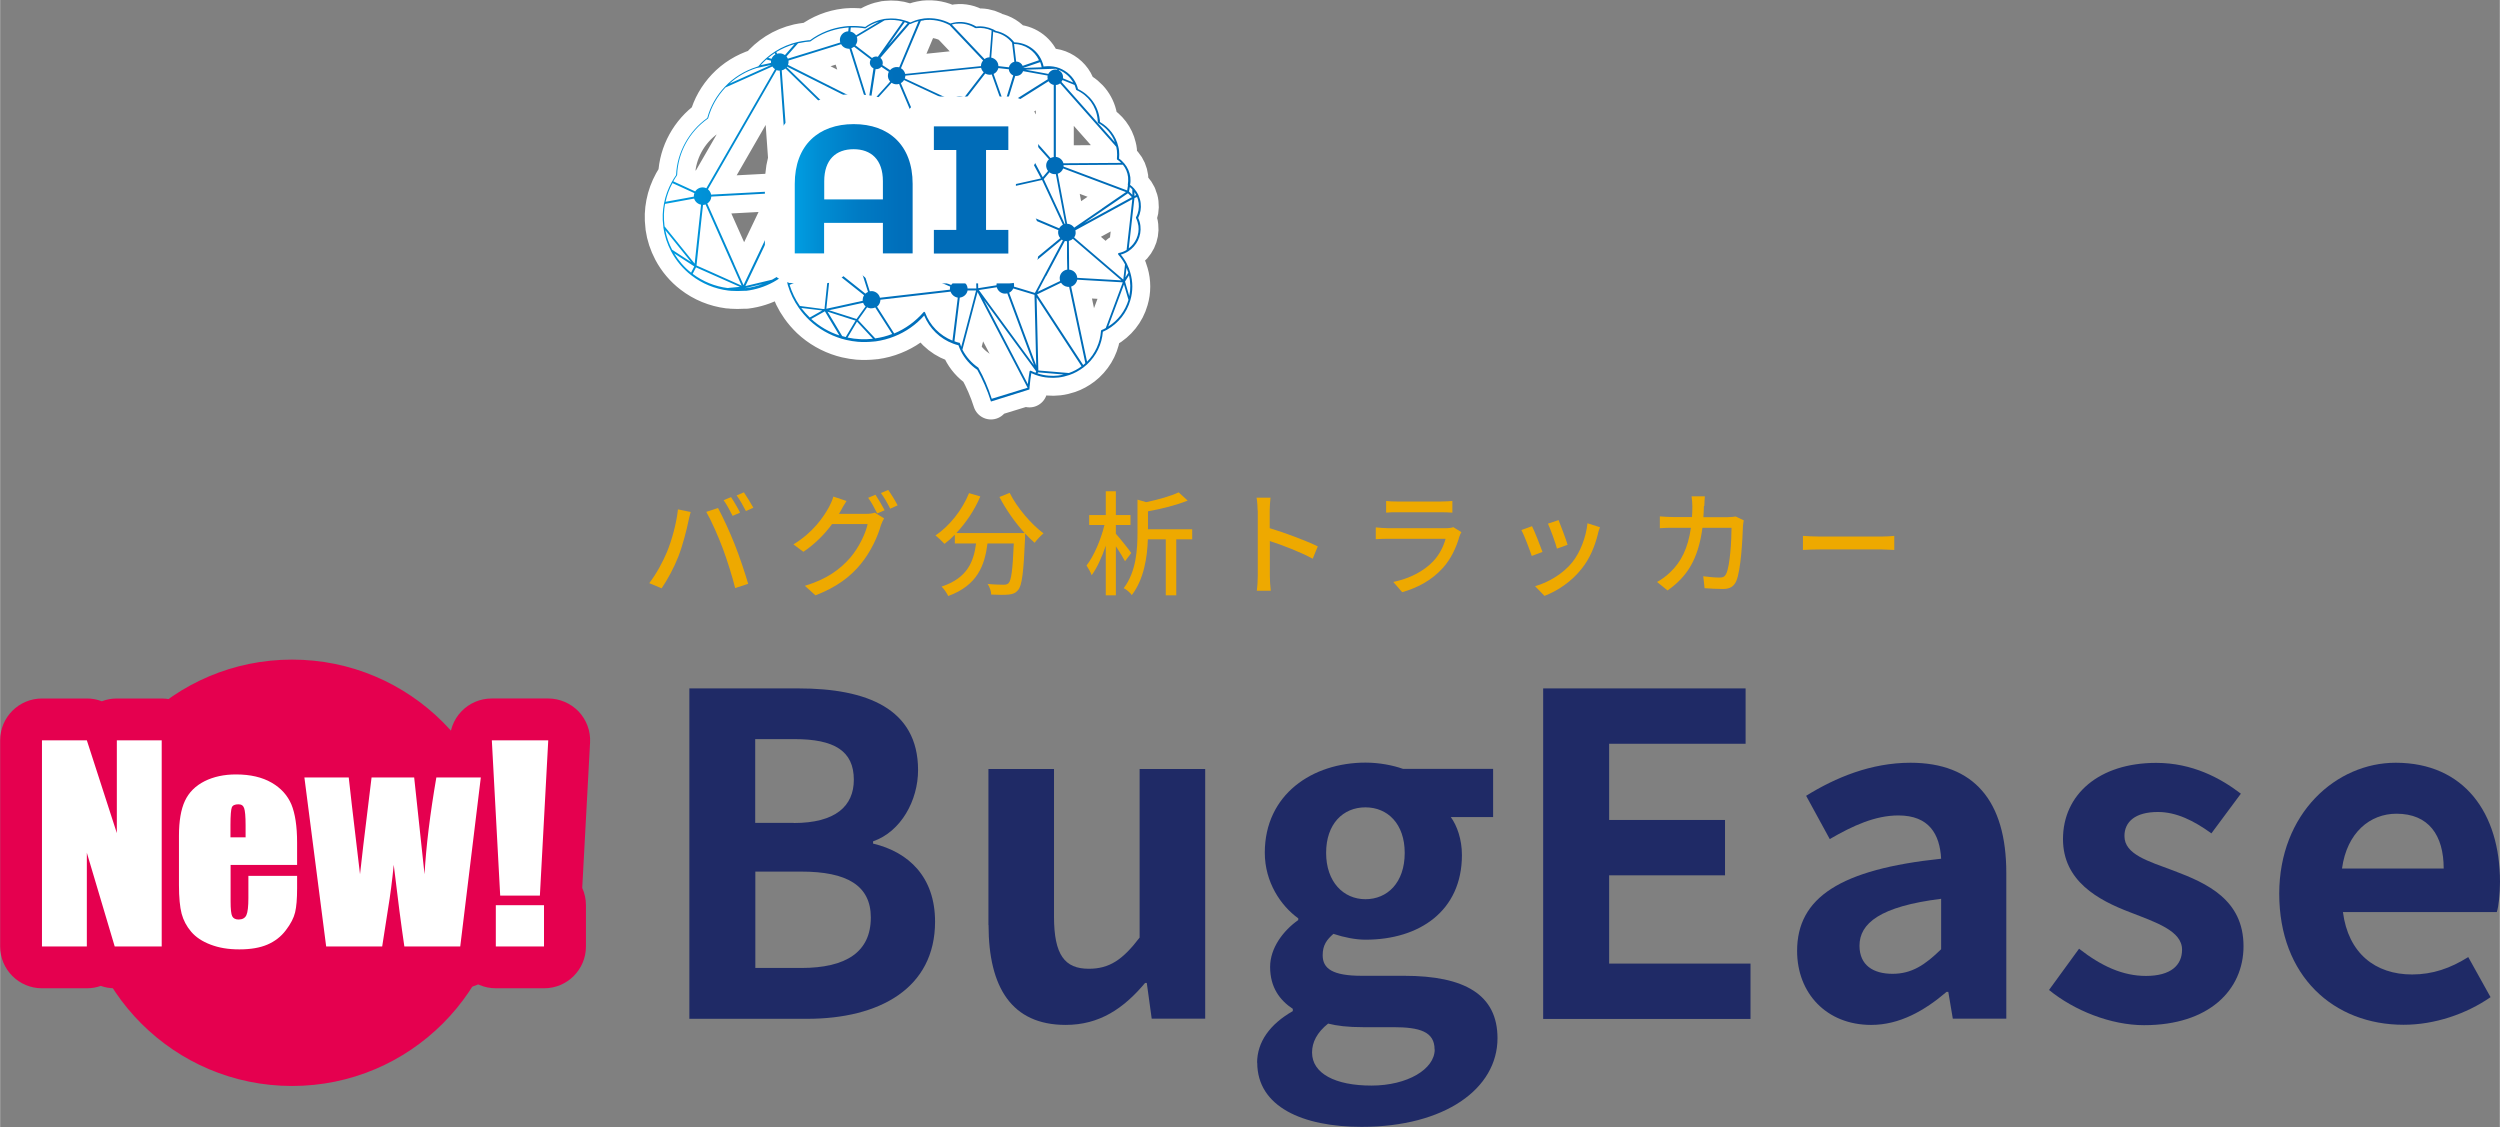 <?xml version="1.0" encoding="UTF-8"?>
<svg id="_レイヤー_2" data-name="レイヤー 2" xmlns="http://www.w3.org/2000/svg" width="66.43mm" height="29.95mm" xmlns:xlink="http://www.w3.org/1999/xlink" viewBox="0 0 188.31 84.91">
  <rect x="0" y="0" width="188.31" height="84.91" fill="#808080" stroke="none"/>
  <defs>
    <style>
      .cls-1 {
        fill: #eea900;
      }

      .cls-2 {
        fill: url(#_名称未設定グラデーション_4);
      }

      .cls-3 {
        fill: #fff;
      }

      .cls-4 {
        fill: url(#_名称未設定グラデーション_4-3);
      }

      .cls-5 {
        fill: url(#_名称未設定グラデーション_4-2);
      }

      .cls-6 {
        stroke-width: 2.7px;
      }

      .cls-6, .cls-7 {
        fill: none;
        stroke: #fff;
        stroke-linecap: round;
        stroke-linejoin: round;
      }

      .cls-7 {
        stroke-width: 4.5px;
      }

      .cls-8 {
        fill: #e5004f;
      }

      .cls-9 {
        fill: #1f2a66;
      }
    </style>
    <linearGradient id="_名称未設定グラデーション_4" data-name="名称未設定グラデーション 4" x1="49.86" y1="15.77" x2="85.93" y2="15.77" gradientUnits="userSpaceOnUse">
      <stop offset="0" stop-color="#009de1"/>
      <stop offset=".11" stop-color="#008ed4"/>
      <stop offset=".3" stop-color="#007bc4"/>
      <stop offset=".49" stop-color="#006fbb"/>
      <stop offset=".69" stop-color="#006cb8"/>
    </linearGradient>
    <linearGradient id="_名称未設定グラデーション_4-2" data-name="名称未設定グラデーション 4" x1="59.85" y1="14.22" x2="75.95" y2="14.22" xlink:href="#_名称未設定グラデーション_4"/>
    <linearGradient id="_名称未設定グラデーション_4-3" data-name="名称未設定グラデーション 4" x1="59.85" y1="14.22" x2="75.95" y2="14.22" xlink:href="#_名称未設定グラデーション_4"/>
  </defs>
  <g id="logo">
    <g>
      <g>
        <g>
          <path class="cls-6" d="M77.54,29.34c0-.06,0-.11.01-.17,0,0,0,0,0,0v-.07s0-.01.01-.02c0,0,0-.02,0-.02.03-.38.07-.61.12-.95.11.05.22.09.34.14.31.11.64.18.96.2.25.02.49.02.74-.01.28-.03.56-.1.83-.19.38-.13.74-.33,1.07-.58,0,0,0,0,0,0,.09-.07.18-.15.26-.22.7-.65,1.12-1.52,1.19-2.46.03-.01.06-.03.09-.04.07-.04.15-.07.22-.11,0,0,0,0,0,0,.86-.49,1.49-1.27,1.76-2.22,0,0,0,0,0,0,.2-.68.2-1.39,0-2.07-.06-.22-.14-.43-.24-.63l-.02-.05s0,0,0,0c0,0,0,0,0,0-.13-.25-.28-.48-.46-.69.19-.05.38-.13.55-.24,0,0,0,0,0,0,.65-.41,1.02-1.16.93-1.92-.02-.21-.08-.41-.17-.6.17-.35.24-.73.19-1.12-.02-.19-.08-.39-.16-.57,0,0,0,0,0,0,0,0,0,0,0-.01,0,0,0-.02-.01-.03,0,0,0,0,0,0-.08-.17-.19-.33-.32-.48-.09-.11-.2-.2-.31-.28.04-.19.04-.39.02-.58-.05-.38-.2-.74-.45-1.03-.12-.14-.25-.27-.4-.37.02-.2.02-.4,0-.6-.01-.1-.03-.21-.06-.32,0,0,0,0,0,0-.18-.78-.69-1.44-1.38-1.84,0-.07,0-.15-.02-.22-.12-.99-.73-1.83-1.63-2.26-.03-.12-.07-.24-.12-.36-.24-.56-.72-1-1.29-1.22,0,0,0,0,0,0-.08-.03-.15-.05-.22-.07,0,0,0,0,0,0-.28-.07-.57-.09-.86-.06-.03,0-.07,0-.1.02-.03-.15-.08-.3-.14-.44-.35-.83-1.16-1.37-2.07-1.39h-.01s0-.01,0-.01c0,0,0,0,0,0-.34-.44-.83-.74-1.37-.85-.06-.04-.12-.07-.2-.11-.4-.19-.84-.27-1.28-.22h-.01c-.44-.27-.97-.39-1.48-.33-.15.02-.31.05-.46.1-.61-.32-1.29-.45-1.98-.38-.09.01-.19.03-.29.05,0,0,0,0,0,0-.26.05-.51.14-.75.25,0,0,0,0,0,0h-.02s0,0,0,0c-.13-.06-.25-.11-.37-.14-.46-.15-.94-.19-1.42-.14-.03,0-.06,0-.08.01h-.04c-.53.09-1.04.29-1.47.61-.37-.06-.75-.08-1.13-.07-.13,0-.27.02-.4.03-.95.11-1.86.47-2.63,1.04-.11,0-.21.01-.32.03-.19.02-.4.06-.6.1-.61.14-1.18.38-1.7.71-.24.15-.47.33-.69.52-.22.19-.42.4-.59.61-.02,0-.04.01-.07.02l-.05.02c-.91.29-1.74.8-2.39,1.49-.63.67-1.1,1.48-1.33,2.36-1.4,1-2.28,2.6-2.35,4.3-.11.16-.22.33-.32.51-.28.51-.48,1.05-.59,1.62-.11.56-.13,1.12-.06,1.68,0,.03,0,.05.01.08v.05s0,0,0,0c0,0,0,0,0,0,.09.64.29,1.24.59,1.81.37.7.9,1.33,1.53,1.81.8.62,1.76,1.01,2.77,1.14.08,0,.15.02.23.02.31.02.62.02.93,0,0,0,0,0,0,0,0,0,0,0,.01,0h.1s0,0,0,0h.07c.73-.09,1.42-.31,2.06-.66.32-.18.63-.38.91-.62.01.1.03.2.05.31.04.18.08.37.13.55.18.61.46,1.19.83,1.71.23.33.5.64.79.92.69.65,1.53,1.13,2.44,1.4.11.03.23.06.34.09.29.07.59.11.88.14.39.03.8.02,1.19-.02.03,0,.06,0,.1-.01h.03s0,0,0,0c.49-.07.97-.19,1.43-.38.86-.34,1.63-.88,2.24-1.57.4.98,1.19,1.75,2.19,2.12.13.05.26.09.39.12.05.14.11.28.18.43.28.57.71,1.06,1.24,1.42.39.7.76,1.53,1.03,2.39M81.47,27.59c-.29.22-.61.39-.96.51l-.5-.04-1.8-.15-.13-5.5.83,1.27,2.56,3.92ZM65.93,25.5l-1.3-1.39.4-.56.28-.4c.08.04.17.07.27.08.12,0,.24-.02.34-.07l1.28,2c-.41.16-.84.27-1.27.33ZM63.44,25.33l-.59-.99-.52-.86,1.81.58.3.09-.74,1.24c-.09-.02-.17-.04-.26-.07ZM60.24,23.04c-.34-.48-.59-1.01-.77-1.58l2.39-1.01c.1.18.28.31.5.34l-.05.48-.21,2.01h-.1s-1.75-.23-1.75-.23ZM54.81,21.7c-.96-.12-1.87-.49-2.64-1.07l.21-.41.04-.08,2.16.96,1.15.51-.76.07-.16.02ZM56.97,5.13l1.12-.24-3.15,1.41c.58-.53,1.28-.93,2.03-1.17ZM68.15,1.67c.07.02.14.05.21.08l-1.48,1.71.51-.72.76-1.08ZM78.45,5.07l-.87.03-.49.02s0,0,0-.01l1.26-.43c.05.13.09.27.11.4ZM64.51,24.03l-1.03-.33-1.04-.33.42-.09,2.15-.47c.04.11.1.2.19.27l-.52.72-.17.24ZM50.09,15.36l2.19-.4c.07.23.27.41.52.46l-.25,2.3-.23,2.14-2.27-2.81v-.03s-.01-.05-.01-.08c-.06-.53-.05-1.06.05-1.59ZM83,15.72l-2.09,1.43c-.11-.16-.28-.27-.49-.29-.01,0-.03,0-.04,0l-.71-3.77c.19-.06.34-.21.41-.4l4.73,1.78-1.81,1.24ZM76.2,22.56l-.19-.51c.14-.07.25-.18.31-.32l1.6.48.13,5.33-1.85-4.98ZM62.24,23.26l.26-2.47c.18-.02.34-.11.45-.24l2.13,1.69c-.06.09-.09.19-.1.3,0,.04,0,.08,0,.12l-1.77.39-.97.21ZM55.3,19.89l-2.03-4.56c.17-.11.29-.28.3-.5,0,0,0-.02,0-.02l5.19-.28c.05.19.18.34.35.43l-3.11,6.52-.71-1.6ZM64.13,3.63c.07-.03.14-.06.2-.11l1.26.96c-.04.06-.07.13-.07.21-.02.2.1.38.27.46l-.33,2.15s-.01,0-.02,0c-.06,0-.11,0-.17,0l-.73-2.34-.42-1.34ZM79.37,6.39v5.44c-.08.01-.17.04-.24.08l-.86-.97-2.1-2.35c.1-.11.17-.24.19-.4.01-.13-.02-.26-.08-.37l2.7-1.7c.08.14.23.25.4.28ZM74.21,5.54c.08.05.18.08.29.09.07,0,.14,0,.2-.02l.53,1.49.16.44c-.17.09-.29.26-.33.45l-.41-.02-1.7-.1c0-.17-.08-.32-.2-.44l.41-.53,1.06-1.37ZM64.61,9.93l4.73.33-.64,1.67s-.07-.02-.11-.02c-.23-.02-.44.08-.58.25l-3.45-2.11s.04-.08.05-.12ZM78.42,13.44l-4.32.96c-.03-.21-.15-.39-.34-.49l1.16-3.43.58-1.72s.08.02.13.02c.09,0,.18,0,.27-.03l1.45,2.7,1.06,1.99ZM75.38,8.7l-.16.47-1.59,4.68s-.09-.02-.13-.02c-.04,0-.08,0-.11,0l-.79-4.55-.13-.74c.24-.07.42-.27.47-.52l2.1.12c0,.23.14.44.34.55ZM72.23,8.57s.06,0,.09,0l.91,5.29c-.09.03-.18.08-.25.15l-.08-.09-3.36-3.72,2.27-1.82c.11.1.25.18.41.19ZM68.83,11.98l.63-1.65,3.43,3.79s-.06.1-.08.16l-3.65-1.53s.02-.09.03-.13c.02-.27-.13-.52-.36-.64ZM80.2,16.88l-.62-1.32-.96-2.07.43-.51c.1.08.22.13.36.14.04,0,.08,0,.12,0l.71,3.75s-.02,0-.03,0ZM78.8,12.42c-.01.17.04.33.14.46l-.4.47-.71-1.33-1.79-3.34s0,0,.01,0l2.96,3.32c-.12.11-.2.26-.21.43ZM64.99,8.47l-.59.76c-.1-.08-.23-.14-.37-.15-.18-.01-.35.05-.48.16l-4.29-4.18s.02-.02.02-.04l5.48,2.75s-.02.09-.03.13c-.02.23.08.44.25.57ZM58.88,5.3c.1-.02.2-.07.28-.14l4.29,4.18c-.07.1-.12.21-.13.34-.02.21.07.41.22.54l-3.67,3.69c-.1-.1-.24-.17-.39-.18l-.24-3.44-.36-4.98ZM64.13,10.37c.13-.03.25-.1.34-.2l1.27.78,2.19,1.34c-.03.07-.06.14-.06.23-.02.21.07.41.22.54l-3.38,4.68c-.09-.05-.19-.09-.3-.1-.01,0-.03,0-.04,0l-.15-4.72-.08-2.54ZM74.03,14.78c.04-.07.06-.15.07-.24l4.39-.98,1.57,3.37c-.12.06-.22.16-.28.27l-3.1-1.31-2.65-1.12ZM71.66,7.7c-.02.05-.03.1-.04.16-.01.15.03.29.1.4l-.63.5-1.63,1.3-1.61-3.8c.1-.05.18-.13.24-.23l.98.46,2.58,1.2ZM69.11,10.09l-4.47-.31c.01-.17-.04-.32-.13-.45l.61-.79c.07.03.15.06.23.06.23.02.44-.08.57-.24l2.79,1.5.41.22ZM59.95,14.74c.06-.09.1-.19.11-.31.01-.15-.03-.29-.11-.41l3.7-3.71c.08.04.17.07.27.08.02,0,.04,0,.06,0l.06,1.7.18,5.56c-.16.03-.3.12-.4.25l-2.98-2.43-.89-.73ZM64.97,18.04c-.03-.08-.08-.16-.15-.22l3.19-4.41.2-.27c.08.04.17.07.27.08.27.02.51-.12.63-.33l1.53.64,2.14.9s0,0,0,0c-.01.13.02.25.08.36l-2.93,1.21-4.95,2.05ZM73.54,15.12l1.91,5.75c-.21.1-.37.3-.39.54,0,.03,0,.06,0,.08l-1.38.22-.15-6.59s0,0,0,0ZM76.32,5.68l-.55,1.8s-.01,0-.02,0c-.08,0-.16,0-.23.02l-.09-.26-.59-1.67c.18-.08.31-.25.36-.44l.79.09c.01.21.15.39.34.47ZM67.15,6.23c.09.07.21.11.33.12.08,0,.16,0,.24-.03l.12.29,1.45,3.41-3.04-1.64-.26-.14c.04-.07.06-.15.07-.23.01-.16-.04-.31-.12-.43l.07-.08,1.15-1.27ZM58.67,5.32s.04,0,.06,0l.6,8.4c-.31.03-.56.28-.59.6,0,.02,0,.05,0,.07l-1.19.06-3.99.21c-.03-.16-.12-.3-.24-.4l5.17-8.98c.06.02.11.04.17.04ZM65.38,21.99c-.07.03-.14.08-.2.13l-2.14-1.7c.04-.07.06-.15.07-.23.01-.16-.04-.31-.13-.43l1-.94c.09.07.2.11.33.12.04,0,.07,0,.11,0l.19.61.77,2.45ZM64.95,18.58c.04-.07.06-.16.07-.25,0-.05,0-.1,0-.15l2.15-.89,5.78-2.39c.09.1.21.17.35.21l-.97,6.01s-.03,0-.04,0c-.27-.02-.52.12-.64.35l-.08-.03-6.61-2.85ZM76.18,20.99c-.11-.1-.24-.17-.4-.18-.06,0-.13,0-.19.01l-.62-1.87-1.29-3.87c.1-.04.19-.1.26-.18l5.78,2.44s-.02.08-.02.12c-.01.18.05.35.16.48l-1.57,1.3-2.12,1.75ZM74.09,5.45l-1.47,1.9c-.08-.05-.18-.08-.29-.09-.26-.02-.49.11-.62.31l-3.56-1.66c.02-.05.03-.1.04-.16,0-.02,0-.03,0-.05l5.71-.59c.03.13.09.24.19.33ZM66.95,5.4c-.04.07-.06.16-.07.25-.02.19.05.36.17.49l-.12.14-1.08,1.2c-.06-.06-.14-.1-.23-.13l.33-2.14s.02,0,.02,0c.17.01.32-.06.41-.18l.18.12.39.26ZM63.86,3.67s.08,0,.12,0l.53,1.68.63,2.01c-.14.06-.25.15-.32.28l-5.47-2.75c.02-.05.03-.11.04-.17,0-.06,0-.11,0-.16l3.96-1.23c.1.19.3.32.53.34ZM52.46,20l.39-3.66.1-.9c.07,0,.13-.02.19-.04l.61,1.37,2.11,4.75-2.25-1.01-1.15-.51ZM59.86,14.85l3.89,3.17c-.03.06-.05.13-.05.21-.02.19.05.36.17.49l-.99.93c-.1-.09-.23-.15-.38-.16-.08,0-.15,0-.22.02l-2.48-4.6s.04-.03.06-.05ZM72.88,21.74c-.01-.26-.18-.48-.42-.58l.93-5.74.13,5.61.02.7h-.37s-.28,0-.28,0ZM75.08,21.64c.07.26.3.46.58.48.07,0,.14,0,.21-.02l1.69,4.55.32.86-4.15-5.66,1.35-.21ZM77.96,22.07l-1.02-.31-.57-.17s.01-.04.01-.07c.01-.15-.03-.29-.11-.41l3-2.48.7-.58s.06.04.09.06l-1.65,3.1-.46.86ZM78.8,20.8l1.41-2.65s.07.02.1.02c.02,0,.04,0,.06,0v1.26s.02.88.02.88c-.3.04-.54.28-.57.59,0,.09,0,.18.03.27l-1.69.81.63-1.19ZM81.67,16.81l2.12-1.45,1.17-.8.3.29-1.1.6-2.49,1.36ZM85.45,14.75v-.24s0-.04,0-.04c.05.07.09.14.13.22l-.13.07ZM78.91,5.7s-.01.04-.01.07c0,.07,0,.14.02.2l-.99.62-1.74,1.1c-.07-.08-.17-.14-.27-.18l.55-1.79s.02,0,.03,0c.25.02.48-.13.56-.36l1.84.33h.03ZM50.64,13.79l1.66.76c-.02.06-.04.11-.04.17,0,.03,0,.06,0,.09l-.59.11-1.54.28c.1-.49.28-.97.52-1.41ZM52.03,19.73l-1.17-.76-.24-.16c-.24-.46-.42-.96-.51-1.47l1.93,2.39ZM59.33,20.93l2.33-.56-.61.26-1.62.69c-.04-.13-.07-.26-.09-.39ZM66.28,22.44c-.06-.27-.29-.48-.59-.51-.06,0-.12,0-.18.01l-.96-3.04c.12-.04.22-.11.3-.2l6.72,2.89s-.02.08-.02.12c0,.04,0,.07,0,.11l-.57.07-4.71.54ZM84.45,21.12l-3.31-.19c-.02-.32-.27-.59-.61-.62,0,0,0,0,0,0l-.02-2.16c.11-.03.22-.08.3-.16l1.2,1.03,2.44,2.09ZM85.29,14.27v.2s.01.21.01.21l-.26-.25.06-.34c.07.05.13.11.19.18ZM84.95,13.93s0,.03.01.05l-.05.31v.06s-4.58-1.72-4.58-1.72l-.22-.08s0-.02,0-.03c0-.03,0-.05,0-.08l4.47-.03c.22.27.35.59.39.93.02.19.01.39-.02.58ZM84.46,12.27l-4.36.03c-.07-.26-.29-.45-.57-.48v-1.26s0-4.16,0-4.16c.12,0,.23-.05.32-.12l3.79,4.28.44.5c.02.1.04.19.05.29.02.2.02.41,0,.61,0,.03,0,.05.03.07.11.07.21.15.3.25ZM82.67,8.96c0,.08.02.17.02.25,0,.03.02.05.04.06.58.32,1.03.84,1.25,1.45l-2.55-2.88-1.48-1.67s.06-.09.08-.14l.91.37c.05.11.08.23.11.34,0,.02.02.04.04.05.88.4,1.47,1.21,1.58,2.16ZM80.84,6.22l-.77-.32s0-.02,0-.04c.02-.24-.11-.46-.32-.56l.02-.03c.45.19.83.52,1.07.95ZM79.62,5.25s-.05-.01-.08-.01c-.25-.02-.47.12-.58.33l-.31-.06-1.41-.26,2.28-.07s.08.02.12.04l-.02.04ZM78.28,4.53l-.7.24-.55.19c-.08-.18-.25-.31-.46-.32,0,0-.02,0-.03,0l-.16-1.33c.82.02,1.54.5,1.88,1.23ZM74.95,2.44c.51.1.96.37,1.28.78l.17,1.43c-.2.05-.36.21-.41.42l-.79-.09c0-.31-.23-.58-.54-.64l.15-1.97s.07.04.1.06c0,0,.02,0,.03.01ZM72.04,1.79c.49-.06.99.06,1.41.32.01,0,.03.01.05.01,0,0,.04,0,.04,0,.4-.05.79.02,1.15.18l-.08,1.03-.08.99c-.14,0-.27.05-.37.13l-1.7-1.79-.77-.81c.12-.03.23-.06.35-.07ZM69.6,1.52c.66-.08,1.33.05,1.92.37l2.53,2.67c-.09.1-.15.23-.16.37,0,.02,0,.03,0,.05l-4.15.43-1.56.16c-.04-.18-.16-.34-.32-.43l.16-.39,1.34-3.18c.08-.02.16-.03.24-.04ZM69.18,1.6l-.21.51-1.24,2.96s-.09-.02-.13-.02c-.22-.02-.43.08-.56.23l-.58-.38s.03-.08.03-.13c.01-.16-.06-.31-.18-.41l2.2-2.55s0,0,0,0c.02,0,.04,0,.06,0,.19-.09.4-.17.61-.22ZM66.74,1.52c.43-.05.86-.01,1.26.1l-1.88,2.66s-.06-.01-.09-.02c-.13-.01-.25.03-.35.11l-1.25-.96c.08-.1.13-.22.14-.35,0-.1,0-.2-.04-.28l2.1-1.25h.02s.05-.01.08-.01ZM65.14,2.14s.04,0,.06-.01c.3-.22.63-.39.99-.49l-1.71,1.02c-.1-.14-.25-.25-.43-.28l.03-.31c.36-.01.72.01,1.07.07ZM60.66,3.16c.11-.01.22-.02.34-.03.01,0,.03,0,.04-.01.75-.56,1.64-.91,2.58-1.02.1-.01.2-.02.3-.03l-.03.29c-.33.01-.6.27-.63.6,0,.08,0,.16.03.24l-2.03.63-1.92.59c-.03-.06-.06-.12-.1-.17l.07-.08.8-.91c.19-.04.38-.07.56-.1ZM59.12,4.15c-.1-.07-.22-.12-.35-.13-.08,0-.17,0-.24.03l-.06-.13c.43-.26.89-.46,1.38-.6l-.73.83ZM58.35,4l.05.1c-.13.07-.23.19-.29.33l-.25-.07h0c.16-.13.33-.26.5-.37ZM57.28,4.92c.14-.15.28-.3.44-.44l.35.09s0,.03,0,.04c0,.05,0,.09,0,.13l-.14.03-.65.14ZM50.99,13.21s.01-.02.01-.04c.06-1.67.92-3.25,2.31-4.23.01,0,.02-.02.03-.04.23-.86.68-1.65,1.3-2.31l1.92-.86,1.61-.72c.05.08.12.14.2.2l-5.17,8.97c-.07-.03-.15-.06-.23-.06-.25-.02-.48.1-.61.3l-.26-.12-1.39-.64c.09-.16.18-.31.28-.45ZM50.78,19.09l1.51.98-.17.33-.07.14c-.51-.4-.94-.9-1.27-1.45ZM56.13,21.71h-.02s1.35-.32,1.35-.32c-.43.16-.87.27-1.33.32ZM59.13,20.39c-.3.26-.63.49-.98.68l-2.01.48,3.12-6.55s.06.01.09.02c.11,0,.22-.01.31-.05l1.98,3.67.49.91c-.19.1-.33.29-.35.53,0,.04,0,.07,0,.11l-1.88.45-.59.14c-.02-.13-.04-.25-.06-.36,0-.03-.02-.05-.05-.06-.03,0-.05,0-.08.01ZM60.35,23.2l1.01.12.57.07-.94.53c-.23-.22-.44-.46-.64-.72ZM62.13,23.45l.26.44.83,1.38c-.78-.26-1.51-.68-2.12-1.24l1.03-.58ZM63.84,25.43l.29-.49.42-.71,1.2,1.29c-.64.07-1.29.04-1.91-.09ZM69.68,23.54s-.03-.04-.06-.05c0,0,0,0,0,0-.02,0-.05,0-.06.03-.6.69-1.36,1.25-2.21,1.6l-1.29-2.02c.14-.11.23-.27.25-.46,0-.02,0-.04,0-.06l2.6-.3,2.69-.31c.08.23.29.41.54.45l-.18,1.46-.22,1.78c-.96-.39-1.7-1.15-2.06-2.11ZM72.24,25.82c-.12-.03-.24-.06-.35-.11l.4-3.29c.29-.03.54-.25.59-.54h.64s-.85,3.23-.85,3.23l-.27,1.02c-.04-.09-.07-.18-.1-.27,0-.02-.03-.04-.05-.05ZM73.68,27.69c-.5-.34-.91-.81-1.19-1.35l1.14-4.34,3.77,7.21h0s-2.7.83-2.7.83c-.27-.85-.61-1.63-1-2.32,0-.01-.01-.02-.02-.03ZM77.66,27.93s-.05-.01-.07,0c-.02.01-.04.03-.04.05-.05.3-.1.62-.13.96l-3.3-6.32,1.45,1.98,2.48,3.38-.05.1c-.13-.05-.24-.09-.35-.15ZM79.71,28.29c-.24.03-.48.03-.71.01-.29-.02-.57-.08-.85-.17l.04-.08,1.89.16h.05c-.14.04-.28.06-.42.08ZM81.59,27.5l-2.42-3.7-1.06-1.62,1.13-.55.68-.33c.11.17.29.29.51.31.03,0,.07,0,.1,0l1.22,5.75c-.05.05-.11.09-.16.14ZM83.09,24.81s-.07.03-.1.05h-.02s-.04.04-.04.07c-.06.88-.43,1.69-1.05,2.32l-.67-3.15-.53-2.51c.23-.07.41-.27.46-.52l3.43.2-.88,2.36-.4,1.08c-.06.03-.12.07-.18.1ZM83.48,24.59l1.18-3.16.34,1.16c-.25.83-.78,1.54-1.51,2ZM85.06,22.31l-.32-1.1.3-.47c.12.52.13,1.05.02,1.57ZM84.99,20.55l-.11.17-.11.18.08-.73c.05.12.1.25.14.38ZM84.23,19.18c.2.22.37.47.51.74l-.08.71-.05.43-1.17-1-2.53-2.17c.06-.09.1-.19.11-.31,0-.08,0-.16-.02-.23l4.29-2.34-.18,1.62-.25,2.2c-.18.11-.38.19-.59.23-.03,0-.05.02-.05.05,0,.03,0,.05.01.07ZM85.02,18.72l.43-3.8.05-.02.15-.06c.06.15.1.31.12.46.04.37-.02.74-.2,1.06-.01.02-.01.04,0,.07.09.19.15.39.18.59.08.65-.21,1.3-.73,1.69Z"/>
          <path class="cls-2" d="M77.54,29.34c0-.06,0-.11.01-.17,0,0,0,0,0,0v-.07s0-.01.01-.02c0,0,0-.02,0-.02.03-.38.07-.61.12-.95.11.05.22.09.34.14.31.11.64.18.96.2.25.02.49.02.74-.01.28-.03.56-.1.83-.19.38-.13.74-.33,1.07-.58,0,0,0,0,0,0,.09-.07.18-.15.26-.22.7-.65,1.12-1.52,1.19-2.46.03-.01.06-.03.09-.04.07-.04.15-.07.22-.11,0,0,0,0,0,0,.86-.49,1.49-1.27,1.76-2.22,0,0,0,0,0,0,.2-.68.2-1.39,0-2.07-.06-.22-.14-.43-.24-.63l-.02-.05s0,0,0,0c0,0,0,0,0,0-.13-.25-.28-.48-.46-.69.19-.05.38-.13.55-.24,0,0,0,0,0,0,.65-.41,1.02-1.16.93-1.92-.02-.21-.08-.41-.17-.6.17-.35.24-.73.19-1.12-.02-.19-.08-.39-.16-.57,0,0,0,0,0,0,0,0,0,0,0-.01,0,0,0-.02-.01-.03,0,0,0,0,0,0-.08-.17-.19-.33-.32-.48-.09-.11-.2-.2-.31-.28.04-.19.04-.39.02-.58-.05-.38-.2-.74-.45-1.03-.12-.14-.25-.27-.4-.37.02-.2.02-.4,0-.6-.01-.1-.03-.21-.06-.32,0,0,0,0,0,0-.18-.78-.69-1.44-1.38-1.84,0-.07,0-.15-.02-.22-.12-.99-.73-1.83-1.63-2.26-.03-.12-.07-.24-.12-.36-.24-.56-.72-1-1.29-1.22,0,0,0,0,0,0-.08-.03-.15-.05-.22-.07,0,0,0,0,0,0-.28-.07-.57-.09-.86-.06-.03,0-.07,0-.1.02-.03-.15-.08-.3-.14-.44-.35-.83-1.16-1.37-2.07-1.39h-.01s0-.01,0-.01c0,0,0,0,0,0-.34-.44-.83-.74-1.37-.85-.06-.04-.12-.07-.2-.11-.4-.19-.84-.27-1.28-.22h-.01c-.44-.27-.97-.39-1.48-.33-.15.02-.31.05-.46.1-.61-.32-1.29-.45-1.98-.38-.09.01-.19.03-.29.05,0,0,0,0,0,0-.26.05-.51.14-.75.25,0,0,0,0,0,0h-.02s0,0,0,0c-.13-.06-.25-.11-.37-.14-.46-.15-.94-.19-1.42-.14-.03,0-.06,0-.08.01h-.04c-.53.09-1.04.29-1.47.61-.37-.06-.75-.08-1.13-.07-.13,0-.27.02-.4.03-.95.11-1.86.47-2.63,1.04-.11,0-.21.01-.32.03-.19.02-.4.06-.6.1-.61.14-1.18.38-1.7.71-.24.15-.47.33-.69.52-.22.19-.42.4-.59.61-.02,0-.04.01-.07.02l-.05.02c-.91.29-1.74.8-2.39,1.49-.63.67-1.1,1.48-1.33,2.36-1.4,1-2.28,2.6-2.35,4.3-.11.16-.22.33-.32.51-.28.51-.48,1.05-.59,1.62-.11.56-.13,1.12-.06,1.68,0,.03,0,.05.01.08v.05s0,0,0,0c0,0,0,0,0,0,.09.64.29,1.24.59,1.81.37.7.9,1.33,1.53,1.81.8.62,1.76,1.01,2.77,1.14.08,0,.15.02.23.02.31.02.62.02.93,0,0,0,0,0,0,0,0,0,0,0,.01,0h.1s0,0,0,0h.07c.73-.09,1.42-.31,2.06-.66.32-.18.63-.38.91-.62.01.1.03.2.05.31.04.18.08.37.13.55.18.61.46,1.19.83,1.71.23.33.5.64.79.92.69.65,1.53,1.13,2.44,1.4.11.03.23.06.34.09.29.07.59.11.88.14.39.03.8.02,1.19-.02.03,0,.06,0,.1-.01h.03s0,0,0,0c.49-.07.97-.19,1.43-.38.86-.34,1.63-.88,2.24-1.57.4.98,1.19,1.75,2.19,2.12.13.05.26.09.39.12.05.14.11.28.18.43.28.57.71,1.06,1.24,1.42.39.7.76,1.53,1.03,2.39M81.47,27.59c-.29.22-.61.39-.96.51l-.5-.04-1.8-.15-.13-5.5.83,1.27,2.56,3.92ZM65.93,25.5l-1.3-1.39.4-.56.28-.4c.08.04.17.07.27.08.12,0,.24-.02.34-.07l1.28,2c-.41.16-.84.27-1.27.33ZM63.44,25.33l-.59-.99-.52-.86,1.81.58.3.09-.74,1.24c-.09-.02-.17-.04-.26-.07ZM60.24,23.04c-.34-.48-.59-1.01-.77-1.58l2.39-1.01c.1.18.28.31.5.34l-.05.48-.21,2.01h-.1s-1.75-.23-1.75-.23ZM54.81,21.7c-.96-.12-1.87-.49-2.64-1.07l.21-.41.04-.08,2.16.96,1.15.51-.76.07-.16.02ZM56.97,5.13l1.12-.24-3.15,1.41c.58-.53,1.28-.93,2.03-1.17ZM68.15,1.67c.07.02.14.05.21.08l-1.48,1.71.51-.72.76-1.08ZM78.45,5.07l-.87.03-.49.02s0,0,0-.01l1.26-.43c.05.13.09.27.11.4ZM64.51,24.03l-1.03-.33-1.04-.33.42-.09,2.15-.47c.04.11.1.2.19.27l-.52.72-.17.24ZM50.09,15.36l2.19-.4c.07.23.27.41.52.46l-.25,2.3-.23,2.14-2.27-2.81v-.03s-.01-.05-.01-.08c-.06-.53-.05-1.06.05-1.59ZM83,15.72l-2.09,1.43c-.11-.16-.28-.27-.49-.29-.01,0-.03,0-.04,0l-.71-3.77c.19-.06.34-.21.41-.4l4.73,1.78-1.81,1.24ZM76.2,22.56l-.19-.51c.14-.07.25-.18.31-.32l1.6.48.13,5.33-1.85-4.98ZM62.24,23.26l.26-2.47c.18-.02.34-.11.45-.24l2.13,1.69c-.06.09-.09.19-.1.3,0,.04,0,.08,0,.12l-1.77.39-.97.21ZM55.3,19.89l-2.03-4.56c.17-.11.29-.28.3-.5,0,0,0-.02,0-.02l5.19-.28c.05.19.18.34.35.43l-3.11,6.52-.71-1.6ZM64.13,3.63c.07-.03.14-.06.2-.11l1.26.96c-.04.06-.07.13-.07.21-.02.2.1.38.27.46l-.33,2.15s-.01,0-.02,0c-.06,0-.11,0-.17,0l-.73-2.34-.42-1.34ZM79.37,6.39v5.44c-.08.01-.17.04-.24.08l-.86-.97-2.1-2.35c.1-.11.17-.24.19-.4.01-.13-.02-.26-.08-.37l2.7-1.7c.08.14.23.25.4.28ZM74.21,5.54c.08.05.18.08.29.09.07,0,.14,0,.2-.02l.53,1.49.16.44c-.17.09-.29.26-.33.45l-.41-.02-1.7-.1c0-.17-.08-.32-.2-.44l.41-.53,1.06-1.37ZM64.61,9.93l4.73.33-.64,1.67s-.07-.02-.11-.02c-.23-.02-.44.08-.58.25l-3.45-2.11s.04-.08.05-.12ZM78.42,13.44l-4.32.96c-.03-.21-.15-.39-.34-.49l1.16-3.43.58-1.72s.08.02.13.02c.09,0,.18,0,.27-.03l1.45,2.7,1.06,1.99ZM75.38,8.7l-.16.47-1.59,4.68s-.09-.02-.13-.02c-.04,0-.08,0-.11,0l-.79-4.55-.13-.74c.24-.07.42-.27.47-.52l2.1.12c0,.23.14.44.34.55ZM72.23,8.57s.06,0,.09,0l.91,5.29c-.09.03-.18.08-.25.15l-.08-.09-3.36-3.72,2.27-1.82c.11.1.25.18.41.19ZM68.83,11.98l.63-1.65,3.43,3.79s-.06.1-.08.16l-3.65-1.53s.02-.09.03-.13c.02-.27-.13-.52-.36-.64ZM80.2,16.88l-.62-1.32-.96-2.07.43-.51c.1.08.22.13.36.14.04,0,.08,0,.12,0l.71,3.75s-.02,0-.03,0ZM78.8,12.42c-.01.17.04.33.14.46l-.4.47-.71-1.33-1.79-3.34s0,0,.01,0l2.96,3.32c-.12.11-.2.26-.21.43ZM64.99,8.47l-.59.76c-.1-.08-.23-.14-.37-.15-.18-.01-.35.05-.48.16l-4.29-4.18s.02-.02.02-.04l5.48,2.75s-.02.09-.03.13c-.02.23.08.44.25.57ZM58.88,5.3c.1-.02.2-.07.28-.14l4.29,4.18c-.07.1-.12.21-.13.34-.02.21.07.41.22.54l-3.67,3.69c-.1-.1-.24-.17-.39-.18l-.24-3.44-.36-4.98ZM64.13,10.37c.13-.03.25-.1.34-.2l1.27.78,2.19,1.34c-.03.07-.06.14-.06.23-.02.21.07.41.22.54l-3.38,4.68c-.09-.05-.19-.09-.3-.1-.01,0-.03,0-.04,0l-.15-4.72-.08-2.54ZM74.03,14.78c.04-.07.06-.15.07-.24l4.39-.98,1.57,3.37c-.12.06-.22.16-.28.27l-3.1-1.31-2.65-1.12ZM71.66,7.7c-.02.05-.03.1-.04.16-.01.15.03.29.1.4l-.63.5-1.63,1.3-1.61-3.8c.1-.05.18-.13.24-.23l.98.46,2.58,1.2ZM69.11,10.09l-4.47-.31c.01-.17-.04-.32-.13-.45l.61-.79c.07.03.15.06.23.06.23.02.44-.08.57-.24l2.79,1.5.41.22ZM59.95,14.74c.06-.09.1-.19.11-.31.01-.15-.03-.29-.11-.41l3.7-3.71c.08.04.17.07.27.08.02,0,.04,0,.06,0l.06,1.7.18,5.56c-.16.03-.3.12-.4.25l-2.98-2.43-.89-.73ZM64.97,18.04c-.03-.08-.08-.16-.15-.22l3.19-4.41.2-.27c.08.04.17.07.27.08.27.02.51-.12.63-.33l1.53.64,2.14.9s0,0,0,0c-.01.13.02.25.08.36l-2.93,1.21-4.95,2.05ZM73.54,15.12l1.91,5.75c-.21.1-.37.3-.39.54,0,.03,0,.06,0,.08l-1.38.22-.15-6.59s0,0,0,0ZM76.32,5.68l-.55,1.8s-.01,0-.02,0c-.08,0-.16,0-.23.02l-.09-.26-.59-1.67c.18-.08.31-.25.36-.44l.79.09c.01.21.15.39.34.47ZM67.15,6.23c.09.07.21.11.33.12.08,0,.16,0,.24-.03l.12.29,1.45,3.41-3.04-1.64-.26-.14c.04-.07.06-.15.07-.23.01-.16-.04-.31-.12-.43l.07-.08,1.15-1.27ZM58.67,5.32s.04,0,.06,0l.6,8.4c-.31.03-.56.28-.59.6,0,.02,0,.05,0,.07l-1.19.06-3.99.21c-.03-.16-.12-.3-.24-.4l5.17-8.98c.06.02.11.04.17.04ZM65.38,21.99c-.07.03-.14.08-.2.13l-2.14-1.7c.04-.07.06-.15.07-.23.01-.16-.04-.31-.13-.43l1-.94c.09.07.2.11.33.12.04,0,.07,0,.11,0l.19.61.77,2.45ZM64.95,18.58c.04-.07.06-.16.07-.25,0-.05,0-.1,0-.15l2.15-.89,5.78-2.39c.09.1.21.17.35.21l-.97,6.01s-.03,0-.04,0c-.27-.02-.52.12-.64.35l-.08-.03-6.61-2.85ZM76.18,20.99c-.11-.1-.24-.17-.4-.18-.06,0-.13,0-.19.01l-.62-1.87-1.29-3.87c.1-.04.19-.1.26-.18l5.78,2.44s-.02.08-.02.12c-.01.18.05.35.16.48l-1.57,1.3-2.12,1.75ZM74.09,5.45l-1.47,1.9c-.08-.05-.18-.08-.29-.09-.26-.02-.49.11-.62.31l-3.56-1.66c.02-.05.03-.1.04-.16,0-.02,0-.03,0-.05l5.71-.59c.03.13.09.24.19.33ZM66.95,5.4c-.04.07-.06.16-.07.25-.02.19.05.36.17.49l-.12.14-1.08,1.2c-.06-.06-.14-.1-.23-.13l.33-2.14s.02,0,.02,0c.17.01.32-.06.41-.18l.18.12.39.26ZM63.86,3.67s.08,0,.12,0l.53,1.68.63,2.01c-.14.06-.25.15-.32.28l-5.47-2.75c.02-.05.03-.11.04-.17,0-.06,0-.11,0-.16l3.96-1.23c.1.19.3.32.53.34ZM52.46,20l.39-3.66.1-.9c.07,0,.13-.02.19-.04l.61,1.37,2.11,4.75-2.25-1.01-1.15-.51ZM59.86,14.85l3.89,3.17c-.03.06-.05.13-.05.21-.02.19.05.36.17.49l-.99.93c-.1-.09-.23-.15-.38-.16-.08,0-.15,0-.22.02l-2.48-4.6s.04-.03.06-.05ZM72.88,21.74c-.01-.26-.18-.48-.42-.58l.93-5.74.13,5.61.02.7h-.37s-.28,0-.28,0ZM75.08,21.64c.07.26.3.46.58.48.07,0,.14,0,.21-.02l1.69,4.55.32.86-4.15-5.66,1.35-.21ZM77.96,22.07l-1.02-.31-.57-.17s.01-.04.01-.07c.01-.15-.03-.29-.11-.41l3-2.48.7-.58s.06.04.09.06l-1.65,3.1-.46.86ZM78.8,20.8l1.41-2.65s.07.02.1.02c.02,0,.04,0,.06,0v1.26s.02.88.02.88c-.3.04-.54.28-.57.59,0,.09,0,.18.03.27l-1.69.81.63-1.19ZM81.67,16.81l2.12-1.45,1.17-.8.3.29-1.1.6-2.49,1.36ZM85.45,14.75v-.24s0-.04,0-.04c.05.07.09.14.13.22l-.13.07ZM78.91,5.7s-.01.04-.01.07c0,.07,0,.14.02.2l-.99.62-1.74,1.1c-.07-.08-.17-.14-.27-.18l.55-1.79s.02,0,.03,0c.25.02.48-.13.56-.36l1.84.33h.03ZM50.64,13.79l1.66.76c-.02.06-.04.11-.04.17,0,.03,0,.06,0,.09l-.59.11-1.54.28c.1-.49.28-.97.52-1.41ZM52.03,19.73l-1.17-.76-.24-.16c-.24-.46-.42-.96-.51-1.47l1.93,2.39ZM59.33,20.93l2.33-.56-.61.26-1.62.69c-.04-.13-.07-.26-.09-.39ZM66.28,22.44c-.06-.27-.29-.48-.59-.51-.06,0-.12,0-.18.01l-.96-3.04c.12-.04.22-.11.3-.2l6.72,2.89s-.02.08-.02.12c0,.04,0,.07,0,.11l-.57.07-4.71.54ZM84.45,21.12l-3.31-.19c-.02-.32-.27-.59-.61-.62,0,0,0,0,0,0l-.02-2.16c.11-.03.22-.08.3-.16l1.2,1.03,2.44,2.09ZM85.29,14.27v.2s.01.21.01.21l-.26-.25.06-.34c.07.05.13.11.19.18ZM84.95,13.93s0,.03.01.05l-.05.31v.06s-4.58-1.72-4.58-1.72l-.22-.08s0-.02,0-.03c0-.03,0-.05,0-.08l4.47-.03c.22.27.35.59.39.93.02.19.01.39-.02.58ZM84.46,12.27l-4.36.03c-.07-.26-.29-.45-.57-.48v-1.26s0-4.16,0-4.16c.12,0,.23-.05.32-.12l3.79,4.28.44.5c.02.1.04.19.05.29.02.2.02.41,0,.61,0,.03,0,.05.03.07.11.07.21.15.3.25ZM82.67,8.96c0,.08.02.17.02.25,0,.03.02.05.04.06.58.32,1.03.84,1.25,1.45l-2.55-2.88-1.48-1.67s.06-.09.08-.14l.91.37c.05.11.08.23.11.34,0,.02.02.04.04.05.88.4,1.47,1.21,1.58,2.16ZM80.84,6.22l-.77-.32s0-.02,0-.04c.02-.24-.11-.46-.32-.56l.02-.03c.45.19.83.52,1.07.95ZM79.62,5.25s-.05-.01-.08-.01c-.25-.02-.47.12-.58.33l-.31-.06-1.41-.26,2.28-.07s.08.02.12.04l-.02.04ZM78.28,4.53l-.7.24-.55.19c-.08-.18-.25-.31-.46-.32,0,0-.02,0-.03,0l-.16-1.33c.82.02,1.54.5,1.88,1.23ZM74.95,2.44c.51.1.96.37,1.28.78l.17,1.43c-.2.05-.36.21-.41.42l-.79-.09c0-.31-.23-.58-.54-.64l.15-1.97s.07.04.1.06c0,0,.02,0,.03.01ZM72.04,1.79c.49-.06.99.06,1.41.32.01,0,.03.01.05.01,0,0,.04,0,.04,0,.4-.05.79.02,1.15.18l-.08,1.03-.08.99c-.14,0-.27.05-.37.13l-1.7-1.79-.77-.81c.12-.03.23-.06.35-.07ZM69.6,1.52c.66-.08,1.33.05,1.92.37l2.53,2.67c-.09.1-.15.23-.16.37,0,.02,0,.03,0,.05l-4.15.43-1.56.16c-.04-.18-.16-.34-.32-.43l.16-.39,1.34-3.18c.08-.02.16-.03.24-.04ZM69.18,1.6l-.21.51-1.24,2.96s-.09-.02-.13-.02c-.22-.02-.43.08-.56.23l-.58-.38s.03-.08.03-.13c.01-.16-.06-.31-.18-.41l2.2-2.55s0,0,0,0c.02,0,.04,0,.06,0,.19-.09.4-.17.61-.22ZM66.74,1.52c.43-.05.86-.01,1.26.1l-1.88,2.66s-.06-.01-.09-.02c-.13-.01-.25.03-.35.11l-1.25-.96c.08-.1.13-.22.14-.35,0-.1,0-.2-.04-.28l2.1-1.25h.02s.05-.01.08-.01ZM65.14,2.14s.04,0,.06-.01c.3-.22.63-.39.99-.49l-1.71,1.02c-.1-.14-.25-.25-.43-.28l.03-.31c.36-.01.72.01,1.07.07ZM60.66,3.16c.11-.01.22-.02.34-.03.01,0,.03,0,.04-.01.75-.56,1.64-.91,2.58-1.02.1-.01.2-.02.3-.03l-.03.29c-.33.01-.6.27-.63.6,0,.08,0,.16.03.24l-2.03.63-1.92.59c-.03-.06-.06-.12-.1-.17l.07-.08.8-.91c.19-.04.38-.07.56-.1ZM59.12,4.15c-.1-.07-.22-.12-.35-.13-.08,0-.17,0-.24.03l-.06-.13c.43-.26.89-.46,1.38-.6l-.73.83ZM58.35,4l.05.1c-.13.07-.23.19-.29.33l-.25-.07h0c.16-.13.33-.26.5-.37ZM57.28,4.92c.14-.15.28-.3.44-.44l.35.09s0,.03,0,.04c0,.05,0,.09,0,.13l-.14.03-.65.14ZM50.99,13.21s.01-.02.01-.04c.06-1.67.92-3.25,2.31-4.23.01,0,.02-.02.03-.04.23-.86.68-1.65,1.3-2.31l1.92-.86,1.61-.72c.05.08.12.14.2.2l-5.17,8.97c-.07-.03-.15-.06-.23-.06-.25-.02-.48.1-.61.3l-.26-.12-1.39-.64c.09-.16.18-.31.28-.45ZM50.78,19.09l1.51.98-.17.33-.07.14c-.51-.4-.94-.9-1.27-1.45ZM56.13,21.71h-.02s1.35-.32,1.35-.32c-.43.16-.87.27-1.33.32ZM59.13,20.39c-.3.26-.63.49-.98.68l-2.01.48,3.12-6.55s.06.01.09.02c.11,0,.22-.01.31-.05l1.98,3.67.49.91c-.19.1-.33.29-.35.53,0,.04,0,.07,0,.11l-1.88.45-.59.14c-.02-.13-.04-.25-.06-.36,0-.03-.02-.05-.05-.06-.03,0-.05,0-.08.01ZM60.35,23.2l1.01.12.57.07-.94.53c-.23-.22-.44-.46-.64-.72ZM62.13,23.45l.26.44.83,1.38c-.78-.26-1.51-.68-2.12-1.24l1.03-.58ZM63.84,25.43l.29-.49.42-.71,1.2,1.29c-.64.07-1.29.04-1.91-.09ZM69.68,23.54s-.03-.04-.06-.05c0,0,0,0,0,0-.02,0-.05,0-.06.03-.6.69-1.36,1.25-2.21,1.6l-1.29-2.02c.14-.11.23-.27.25-.46,0-.02,0-.04,0-.06l2.6-.3,2.69-.31c.08.23.29.41.54.45l-.18,1.46-.22,1.78c-.96-.39-1.7-1.15-2.06-2.11ZM72.24,25.82c-.12-.03-.24-.06-.35-.11l.4-3.29c.29-.03.54-.25.59-.54h.64s-.85,3.23-.85,3.23l-.27,1.02c-.04-.09-.07-.18-.1-.27,0-.02-.03-.04-.05-.05ZM73.68,27.69c-.5-.34-.91-.81-1.19-1.35l1.14-4.34,3.77,7.21h0s-2.7.83-2.7.83c-.27-.85-.61-1.63-1-2.32,0-.01-.01-.02-.02-.03ZM77.66,27.93s-.05-.01-.07,0c-.02.01-.04.03-.04.05-.05.3-.1.62-.13.96l-3.3-6.32,1.45,1.98,2.48,3.38-.05.1c-.13-.05-.24-.09-.35-.15ZM79.71,28.29c-.24.03-.48.03-.71.01-.29-.02-.57-.08-.85-.17l.04-.08,1.89.16h.05c-.14.04-.28.06-.42.08ZM81.59,27.5l-2.42-3.7-1.06-1.62,1.13-.55.68-.33c.11.17.29.29.51.31.03,0,.07,0,.1,0l1.22,5.75c-.05.05-.11.09-.16.14ZM83.09,24.81s-.07.03-.1.05h-.02s-.04.04-.04.07c-.06.88-.43,1.69-1.05,2.32l-.67-3.15-.53-2.51c.23-.07.41-.27.46-.52l3.43.2-.88,2.36-.4,1.08c-.06.03-.12.07-.18.1ZM83.48,24.59l1.18-3.16.34,1.16c-.25.83-.78,1.54-1.51,2ZM85.06,22.31l-.32-1.1.3-.47c.12.52.13,1.05.02,1.57ZM84.99,20.55l-.11.17-.11.18.08-.73c.05.12.1.25.14.38ZM84.23,19.18c.2.22.37.47.51.74l-.08.71-.05.43-1.17-1-2.53-2.17c.06-.09.1-.19.11-.31,0-.08,0-.16-.02-.23l4.29-2.34-.18,1.62-.25,2.2c-.18.11-.38.19-.59.23-.03,0-.05.02-.05.05,0,.03,0,.05.01.07ZM85.02,18.72l.43-3.8.05-.02.15-.06c.06.15.1.31.12.46.04.37-.02.74-.2,1.06-.01.02-.01.04,0,.07.09.19.15.39.18.59.08.65-.21,1.3-.73,1.69Z"/>
        </g>
        <g>
          <g>
            <path class="cls-7" d="M68.74,13.85v5.24h-2.24v-2.3h-4.43v2.3h-2.21v-5.24c0-2.91,1.79-4.5,4.44-4.5s4.44,1.59,4.44,4.5ZM66.5,15.02v-1.37c0-1.63-.89-2.41-2.21-2.41s-2.21.78-2.21,2.41v1.37h4.43Z"/>
            <path class="cls-7" d="M74.27,11.3v6.02h1.68v1.78h-5.61v-1.78h1.69v-6.02h-1.69v-1.78h5.61v1.78h-1.68Z"/>
          </g>
          <g>
            <path class="cls-5" d="M68.74,13.85v5.24h-2.24v-2.3h-4.43v2.3h-2.21v-5.24c0-2.91,1.79-4.5,4.44-4.5s4.44,1.59,4.44,4.5ZM66.5,15.02v-1.37c0-1.63-.89-2.41-2.21-2.41s-2.21.78-2.21,2.41v1.37h4.43Z"/>
            <path class="cls-4" d="M74.27,11.3v6.02h1.68v1.78h-5.61v-1.78h1.69v-6.02h-1.69v-1.78h5.61v1.78h-1.68Z"/>
          </g>
        </g>
      </g>
      <circle class="cls-8" cx="21.99" cy="65.75" r="16.06"/>
      <g>
        <path class="cls-1" d="M51.05,38.37l.97.2c-.06.21-.14.54-.18.73-.11.56-.42,1.79-.75,2.63-.31.8-.8,1.72-1.26,2.39l-.93-.39c.54-.7,1.03-1.62,1.33-2.34.38-.92.72-2.18.83-3.21ZM53.2,38.56l.88-.29c.35.64.92,1.88,1.26,2.75.33.82.78,2.16,1.01,2.96l-.98.32c-.23-.93-.59-2.06-.93-2.98-.33-.89-.87-2.11-1.24-2.75ZM55.74,38.62l-.56.24c-.17-.34-.45-.86-.68-1.18l.56-.23c.21.31.52.84.68,1.17ZM56.74,38.25l-.56.25c-.19-.37-.46-.86-.7-1.18l.55-.23c.22.33.55.86.71,1.16Z"/>
        <path class="cls-1" d="M63.32,38.49c-.04.08-.08.15-.13.22h2.06c.24,0,.48-.03.64-.09l.7.43c-.09.14-.18.35-.24.52-.23.82-.74,1.97-1.51,2.91-.79.97-1.82,1.75-3.42,2.37l-.8-.72c1.65-.49,2.67-1.25,3.43-2.13.63-.73,1.15-1.81,1.3-2.52h-2.68c-.54.74-1.27,1.49-2.16,2.09l-.75-.56c1.49-.9,2.28-2.08,2.69-2.83.1-.18.25-.52.32-.77l.99.33c-.17.26-.35.58-.44.75ZM66.63,38.44l-.56.24c-.17-.34-.44-.86-.68-1.18l.55-.23c.21.31.52.84.69,1.17ZM67.61,38.07l-.56.25c-.18-.37-.46-.86-.7-1.18l.55-.23c.23.32.56.86.71,1.16Z"/>
        <path class="cls-1" d="M76.05,37.13c.55,1.11,1.63,2.37,2.55,3.05-.21.17-.51.49-.67.71-.23-.2-.48-.44-.72-.7,0,.08,0,.26,0,.33-.11,2.59-.23,3.59-.52,3.92-.2.25-.39.31-.7.35-.29.03-.81.03-1.33,0,0-.24-.12-.57-.27-.8.52.05,1.01.06,1.21.06.17,0,.27-.03.37-.12.2-.21.31-1.01.39-2.99h-1.98c-.21,1.66-.76,3.16-2.96,3.96-.09-.21-.33-.55-.5-.71,1.97-.65,2.42-1.9,2.6-3.25h-1.6v-.66c-.25.26-.51.49-.78.69-.15-.17-.49-.49-.68-.63,1.06-.72,2-1.89,2.53-3.19l.85.25c-.44,1.04-1.09,1.99-1.81,2.76h5.15c-.71-.78-1.41-1.77-1.9-2.72l.77-.31Z"/>
        <path class="cls-1" d="M84.74,42.28c-.14-.27-.43-.74-.69-1.13v3.7h-.76v-3.74c-.29.87-.67,1.69-1.06,2.22-.09-.23-.27-.55-.39-.73.55-.7,1.09-1.96,1.35-3.05h-1.15v-.75h1.25v-1.79h.76v1.79h1.1v.75h-1.1v.66c.29.32,1,1.21,1.16,1.45l-.47.62ZM89.8,40.63h-1.2v4.22h-.79v-4.22h-1.35c-.04,1.3-.28,2.99-1.21,4.2-.11-.17-.42-.44-.61-.52.96-1.26,1.04-2.96,1.04-4.24v-2.43l.66.19c.92-.2,1.86-.46,2.44-.74l.68.62c-.83.34-1.95.62-2.99.81v1.35h3.33v.75Z"/>
        <path class="cls-1" d="M94.73,38.45c0-.27-.03-.67-.08-.96h1.05c-.03.28-.06.66-.06.96v1.34c1.14.34,2.76.95,3.62,1.37l-.38.93c-.9-.49-2.29-1.03-3.23-1.33v2.64c0,.27.03.79.07,1.1h-1.05c.04-.3.07-.76.07-1.1v-4.94Z"/>
        <path class="cls-1" d="M109.94,40.39c-.24.83-.62,1.69-1.26,2.4-.88.97-1.97,1.51-3.06,1.82l-.67-.77c1.25-.26,2.29-.81,2.99-1.54.49-.51.8-1.15.95-1.71h-4.35c-.21,0-.58,0-.91.03v-.89c.33.03.66.06.91.06h4.38c.23,0,.44-.03.55-.08l.61.38c-.05.09-.12.22-.14.3ZM105.23,37.78h3.33c.27,0,.62-.02.84-.04v.88c-.21-.02-.56-.03-.85-.03h-3.32c-.27,0-.58,0-.82.03v-.88c.22.03.54.04.82.04Z"/>
        <path class="cls-1" d="M116.19,41.58l-.81.3c-.15-.45-.59-1.62-.78-1.95l.8-.29c.2.39.62,1.47.79,1.94ZM120.36,40.24c-.23.92-.6,1.82-1.2,2.58-.79,1.01-1.85,1.7-2.82,2.07l-.71-.73c.97-.27,2.1-.92,2.81-1.81.59-.74,1.02-1.85,1.14-2.93l.94.3c-.08.21-.13.37-.16.5ZM118.08,41.04l-.8.29c-.1-.4-.49-1.47-.68-1.88l.8-.27c.15.36.57,1.48.68,1.86Z"/>
        <path class="cls-1" d="M128.35,38.12c0,.29-.03.57-.04.84h1.85c.22,0,.42-.03.59-.05l.6.29c-.03.15-.05.33-.06.44-.03.86-.14,3.31-.51,4.15-.18.39-.47.58-.99.58-.46,0-.96-.03-1.39-.06l-.1-.9c.44.06.89.1,1.24.1.26,0,.39-.08.49-.29.29-.6.4-2.53.4-3.46h-2.19c-.32,2.38-1.16,3.69-2.63,4.72l-.79-.64c.31-.16.68-.43.98-.72.83-.78,1.35-1.81,1.57-3.36h-1.3c-.32,0-.72,0-1.04.03v-.89c.33.03.71.05,1.04.05h1.38c.02-.26.03-.53.03-.82,0-.19-.03-.54-.06-.74h1c-.02.2-.03.51-.04.72Z"/>
        <path class="cls-1" d="M137.08,40.42h4.65c.41,0,.74-.03.96-.05v1.06c-.19,0-.58-.04-.96-.04h-4.65c-.47,0-.98.02-1.27.04v-1.06c.28.02.81.05,1.27.05Z"/>
      </g>
      <g>
        <path class="cls-9" d="M51.92,51.86h8.23c5.11,0,9,1.51,9,6.15,0,2.28-1.28,4.64-3.39,5.37v.17c2.69.64,4.67,2.52,4.67,5.88,0,5.01-4.17,7.32-9.64,7.32h-8.87v-24.89ZM59.78,62c3.16,0,4.53-1.28,4.53-3.26,0-2.18-1.48-3.06-4.47-3.06h-2.96v6.31h2.89ZM60.35,72.92c3.39,0,5.24-1.21,5.24-3.8,0-2.42-1.81-3.46-5.24-3.46h-3.46v7.26h3.46Z"/>
        <path class="cls-9" d="M74.45,69.69v-11.76h4.94v11.12c0,2.89.81,3.93,2.62,3.93,1.55,0,2.55-.67,3.83-2.35v-12.7h4.94v18.81h-4.03l-.37-2.69h-.13c-1.61,1.92-3.43,3.16-5.98,3.16-4.06,0-5.81-2.82-5.81-7.52Z"/>
        <path class="cls-9" d="M94.69,80.07c0-1.58.97-2.92,2.69-3.9v-.17c-.97-.64-1.71-1.61-1.71-3.16,0-1.41.97-2.72,2.12-3.53v-.13c-1.31-.94-2.52-2.72-2.52-4.94,0-4.4,3.59-6.79,7.59-6.79,1.04,0,2.05.2,2.82.47h6.79v3.63h-3.19c.47.64.84,1.68.84,2.86,0,4.23-3.22,6.38-7.26,6.38-.74,0-1.61-.17-2.42-.44-.5.44-.81.84-.81,1.61,0,1.01.74,1.55,2.96,1.55h3.19c4.53,0,7.02,1.41,7.02,4.7,0,3.8-3.96,6.68-10.24,6.68-4.43,0-7.86-1.51-7.86-4.84ZM108.06,79.06c0-1.34-1.11-1.68-3.12-1.68h-2.28c-1.14,0-1.95-.1-2.62-.27-.84.67-1.21,1.41-1.21,2.18,0,1.58,1.75,2.49,4.47,2.49s4.77-1.24,4.77-2.72ZM105.81,64.25c0-2.18-1.28-3.43-2.96-3.43s-2.96,1.24-2.96,3.43,1.31,3.49,2.96,3.49,2.96-1.24,2.96-3.49Z"/>
        <path class="cls-9" d="M116.24,51.86h15.25v4.17h-10.28v5.74h8.73v4.17h-8.73v6.65h10.65v4.17h-15.62v-24.89Z"/>
        <path class="cls-9" d="M135.37,71.64c0-4.03,3.26-6.15,10.85-6.95-.1-1.85-.91-3.26-3.22-3.26-1.75,0-3.43.77-5.17,1.78l-1.78-3.26c2.22-1.38,4.9-2.49,7.86-2.49,4.77,0,7.22,2.86,7.22,8.3v10.98h-4.03l-.34-2.02h-.13c-1.65,1.41-3.53,2.49-5.68,2.49-3.36,0-5.58-2.38-5.58-5.58ZM146.22,71.51v-3.8c-4.6.57-6.15,1.85-6.15,3.53,0,1.48,1.04,2.12,2.49,2.12s2.45-.67,3.66-1.85Z"/>
        <path class="cls-9" d="M154.36,74.56l2.25-3.09c1.68,1.31,3.29,2.05,5.04,2.05,1.88,0,2.72-.81,2.72-1.98,0-1.41-1.95-2.05-3.93-2.82-2.39-.91-5.04-2.35-5.04-5.51,0-3.36,2.72-5.74,7.02-5.74,2.72,0,4.84,1.14,6.38,2.32l-2.22,2.99c-1.34-.97-2.65-1.61-4.03-1.61-1.71,0-2.52.74-2.52,1.81,0,1.38,1.75,1.88,3.73,2.62,2.49.94,5.24,2.18,5.24,5.68,0,3.29-2.59,5.95-7.49,5.95-2.52,0-5.27-1.11-7.16-2.65Z"/>
        <path class="cls-9" d="M171.69,67.34c0-6.08,4.3-9.88,8.77-9.88,5.17,0,7.86,3.8,7.86,8.97,0,.94-.1,1.85-.24,2.28h-11.59c.4,3.09,2.42,4.7,5.21,4.7,1.55,0,2.89-.47,4.23-1.31l1.68,3.02c-1.85,1.28-4.23,2.08-6.55,2.08-5.27,0-9.37-3.66-9.37-9.88ZM184.08,65.43c0-2.52-1.14-4.13-3.56-4.13-1.98,0-3.73,1.41-4.1,4.13h7.66Z"/>
      </g>
      <g>
        <path class="cls-8" d="M12.17,74.45h-3.54c-.37,0-.72-.06-1.05-.18-.33.12-.68.18-1.05.18h-3.38c-1.74,0-3.15-1.41-3.15-3.15v-15.53c0-1.74,1.41-3.15,3.15-3.15h3.38c.4,0,.78.07,1.13.21.35-.14.73-.21,1.13-.21h3.38c1.74,0,3.15,1.41,3.15,3.15v15.53c0,1.74-1.41,3.15-3.15,3.15Z"/>
        <path class="cls-8" d="M18.04,74.68c-1.2,0-2.3-.19-3.28-.56-1.13-.43-2.06-1.06-2.76-1.89-.65-.76-1.1-1.63-1.36-2.57-.21-.79-.31-1.73-.31-2.99v-3.71c0-1.59.24-2.89.75-3.97.6-1.28,1.61-2.3,2.92-2.96,1.13-.56,2.39-.85,3.77-.85,1.65,0,3.09.35,4.28,1.05,1.29.75,2.26,1.84,2.81,3.15.45,1.08.67,2.42.67,4.09v1.69c0,.14,0,.28-.03.41.02.14.03.27.03.41v.94c0,1.05-.07,1.86-.23,2.53-.2.86-.62,1.71-1.25,2.54-.7.92-1.59,1.61-2.65,2.07-.96.41-2.06.61-3.35.61Z"/>
        <path class="cls-8" d="M34.66,74.45h-4.21c-.29,0-.57-.04-.83-.11-.27.07-.55.11-.83.11h-4.22c-1.58,0-2.92-1.18-3.12-2.75l-1.64-12.73c-.12-.9.16-1.8.76-2.48.6-.68,1.46-1.07,2.37-1.07h3.34c.3,0,.59.04.86.12.27-.08.56-.12.86-.12h3.21c.29,0,.57.04.84.11.27-.07.55-.11.84-.11h3.34c.9,0,1.76.39,2.36,1.06.6.67.88,1.57.77,2.47l-1.55,12.73c-.19,1.58-1.53,2.77-3.13,2.77Z"/>
        <path class="cls-8" d="M40.97,74.45h-3.63c-1.74,0-3.15-1.41-3.15-3.15v-3.11c0-.46.1-.91.28-1.3l-.59-10.95c-.05-.86.26-1.71.86-2.34.6-.63,1.42-.98,2.29-.98h4.26c.86,0,1.69.36,2.29.98.59.63.91,1.47.86,2.34l-.59,10.95c.18.4.28.84.28,1.3v3.11c0,1.74-1.41,3.15-3.15,3.15Z"/>
      </g>
      <g>
        <path class="cls-3" d="M12.17,55.77v15.53h-3.54l-2.1-7.06v7.06h-3.38v-15.53h3.38l2.26,6.99v-6.99h3.38Z"/>
        <path class="cls-3" d="M22.38,65.16h-5.02v2.75c0,.58.04.95.12,1.11s.24.25.48.25c.29,0,.49-.11.59-.33s.15-.65.15-1.28v-1.68h3.67v.94c0,.79-.05,1.39-.15,1.81-.1.42-.33.87-.7,1.35-.36.48-.83.84-1.39,1.08-.56.24-1.26.36-2.11.36s-1.54-.12-2.17-.36-1.11-.56-1.46-.97c-.35-.41-.59-.87-.72-1.36-.13-.5-.2-1.22-.2-2.16v-3.71c0-1.11.15-1.99.45-2.63.3-.64.79-1.13,1.48-1.48.68-.34,1.47-.51,2.36-.51,1.09,0,1.98.21,2.69.62.71.41,1.2.96,1.49,1.64.28.68.43,1.64.43,2.87v1.69ZM18.49,63.09v-.93c0-.66-.04-1.08-.11-1.28s-.21-.29-.43-.29c-.27,0-.44.08-.5.24-.06.16-.1.6-.1,1.32v.93h1.13Z"/>
        <path class="cls-3" d="M36.21,58.57l-1.55,12.73h-4.21c-.23-1.56-.5-3.61-.8-6.15-.11,1.12-.25,2.25-.44,3.39l-.43,2.76h-4.22l-1.64-12.73h3.34c.03.33.31,2.76.85,7.29.04-.47.33-2.9.87-7.29h3.21l.78,7.29c.12-2.13.42-4.56.89-7.29h3.34Z"/>
        <path class="cls-3" d="M41.29,55.77l-.63,11.7h-2.99l-.63-11.7h4.26ZM40.97,68.19v3.11h-3.63v-3.11h3.63Z"/>
      </g>
    </g>
  </g>
</svg>